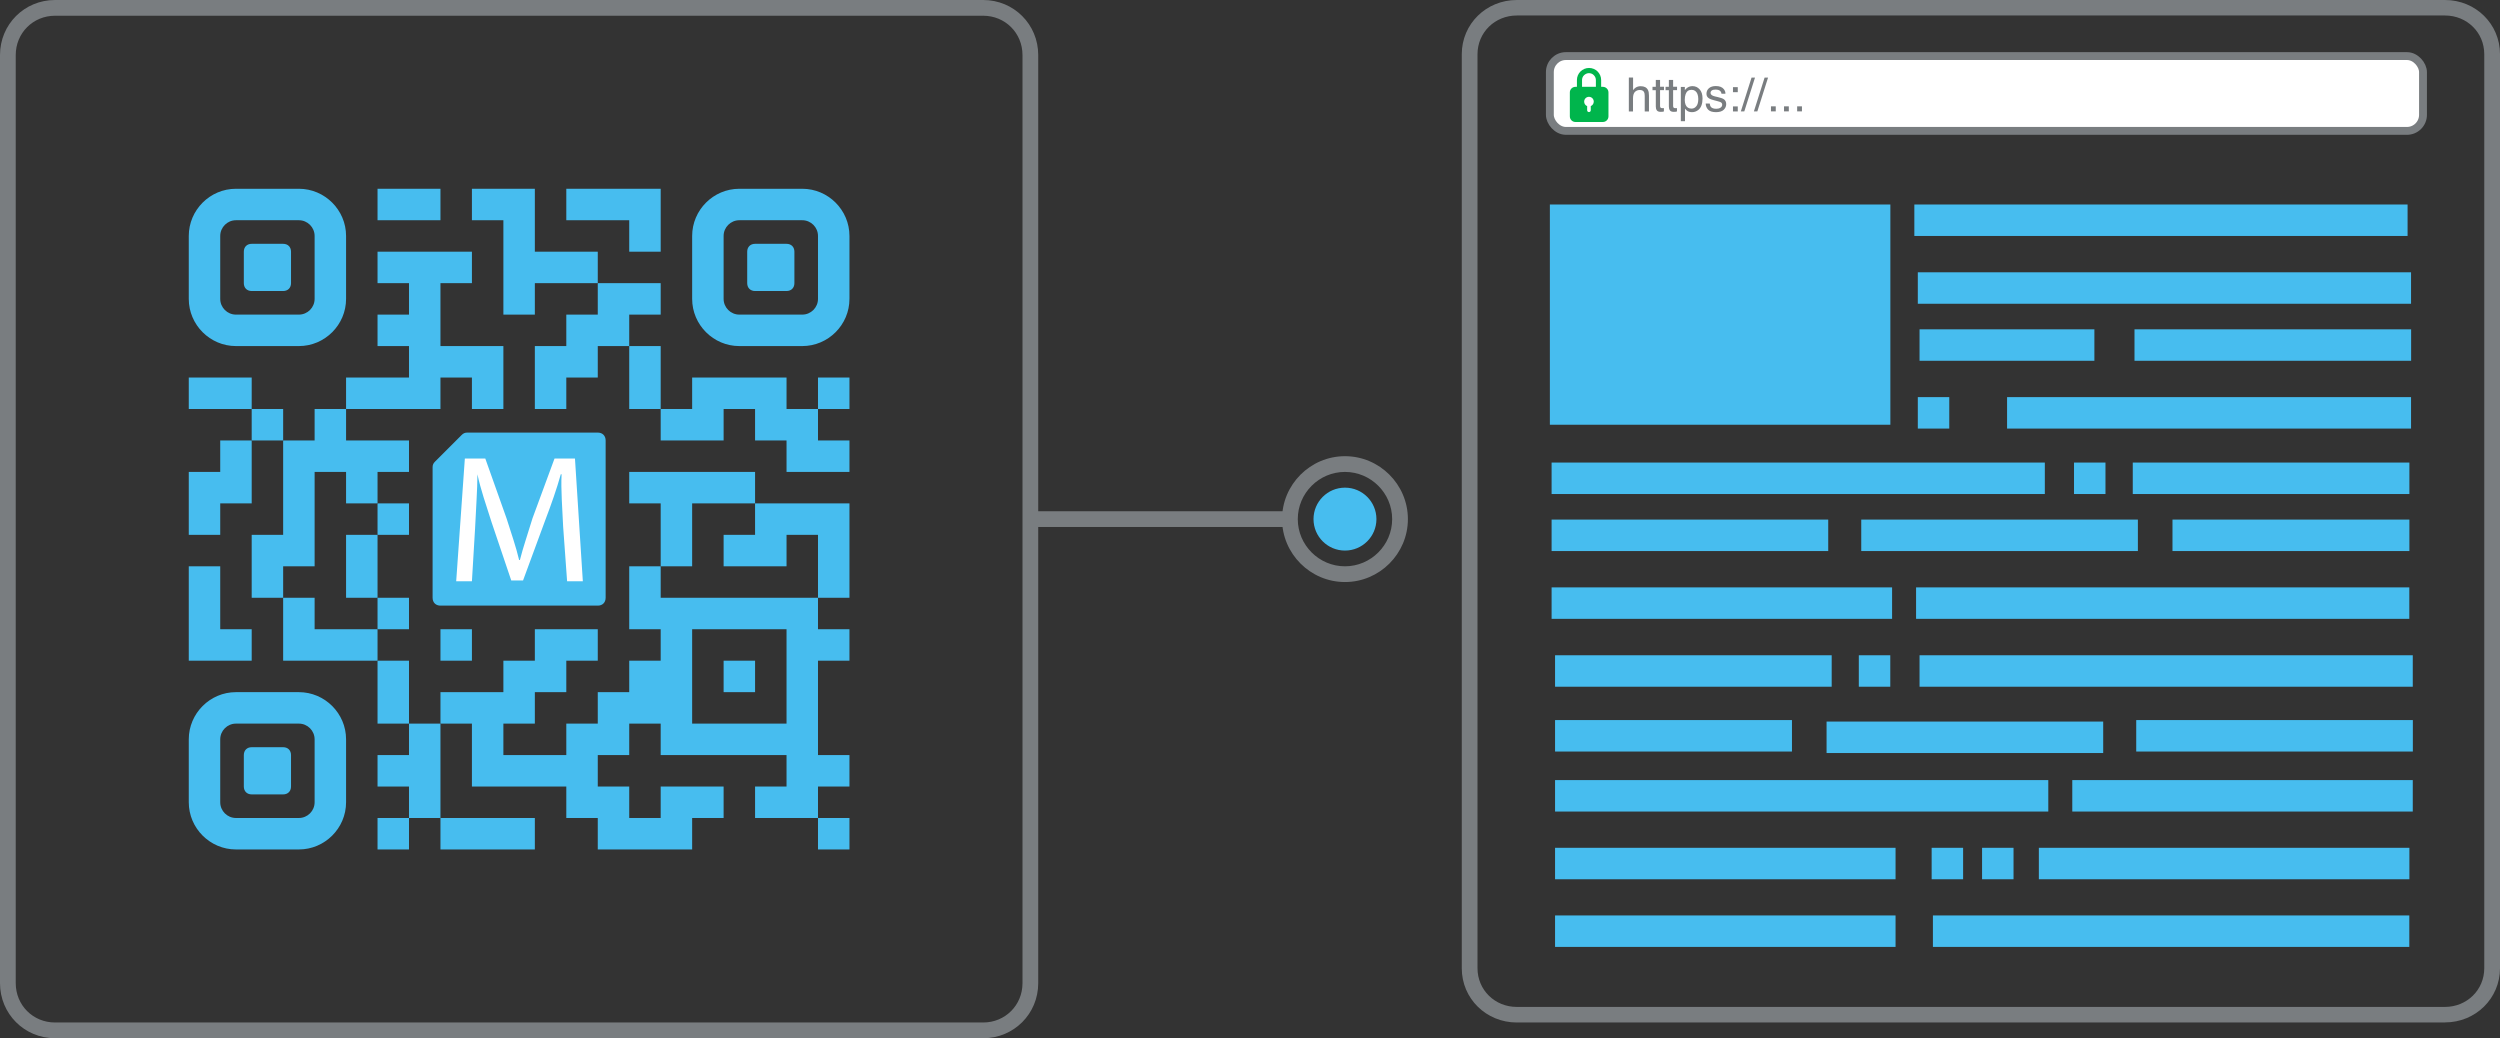 <?xml version="1.0" encoding="UTF-8"?>
<svg id="Layer_2" data-name="Layer 2" xmlns="http://www.w3.org/2000/svg" viewBox="0 0 317.85 132">
  <rect x="0" y="0" width="317.85" height="132" fill="#333333" stroke="none"/>
  <defs>
    <style>
      .cls-1 {
        stroke: #797d80;
        stroke-miterlimit: 10;
      }

      .cls-1, .cls-2 {
        fill: #fff;
      }

      .cls-3 {
        fill: #47bdef;
      }

      .cls-3, .cls-4, .cls-2, .cls-5 {
        stroke-width: 0px;
      }

      .cls-4 {
        fill: #797d80;
      }

      .cls-5 {
        fill: #00b54c;
      }
    </style>
  </defs>
  <g id="Layer_2-2" data-name="Layer 2">
    <path class="cls-4" d="m125,132H7c-3.9,0-7-3.1-7-7V7C0,3.1,3.1,0,7,0h118c3.9,0,7,3.1,7,7v118c0,3.9-3.1,7-7,7ZM7,2c-2.8,0-5,2.2-5,5v118c0,2.8,2.2,5,5,5h118c2.8,0,5-2.2,5-5V7c0-2.8-2.2-5-5-5H7Z"/>
    <path class="cls-4" d="m310.85,130h-118c-3.9,0-7-3.05-7-6.89V6.89c0-3.84,3.1-6.89,7-6.89h118c3.9,0,7,3.05,7,6.89v116.21c0,3.84-3.1,6.89-7,6.89h0ZM192.85,1.97c-2.8,0-5,2.17-5,4.92v116.21c0,2.76,2.2,4.92,5,4.92h118c2.8,0,5-2.17,5-4.92V6.89c0-2.76-2.2-4.92-5-4.92h-118Z"/>
    <rect class="cls-4" x="131" y="65" width="33" height="2"/>
    <path class="cls-4" d="m171,60c3.3,0,6,2.7,6,6s-2.7,6-6,6-6-2.7-6-6,2.7-6,6-6m0-2c-4.4,0-8,3.6-8,8s3.6,8,8,8,8-3.6,8-8-3.6-8-8-8h0Z"/>
    <circle class="cls-3" cx="171" cy="66" r="4"/>
    <path class="cls-3" d="m36,37h-4c-.6,0-1-.4-1-1v-4c0-.6.4-1,1-1h4c.6,0,1,.4,1,1v4c0,.6-.4,1-1,1Z"/>
    <path class="cls-3" d="m36,101h-4c-.6,0-1-.4-1-1v-4c0-.6.4-1,1-1h4c.6,0,1,.4,1,1v4c0,.6-.4,1-1,1Z"/>
    <polygon class="cls-3" points="68 32 68 28 68 24 60 24 60 28 64 28 64 40 68 40 68 36 76 36 76 32 68 32"/>
    <polygon class="cls-3" points="88 64 96 64 96 60 88 60 84 60 80 60 80 64 84 64 84 72 88 72 88 64"/>
    <polygon class="cls-3" points="96 68 92 68 92 72 100 72 100 68 104 68 104 76 108 76 108 64 96 64 96 68"/>
    <polygon class="cls-3" points="100 48 88 48 88 52 84 52 84 56 92 56 92 52 96 52 96 56 100 56 100 60 108 60 108 56 104 56 104 52 100 52 100 48"/>
    <rect class="cls-3" x="80" y="44" width="4" height="8"/>
    <polygon class="cls-3" points="56 48 60 48 60 52 64 52 64 44 56 44 56 36 60 36 60 32 48 32 48 36 52 36 52 40 48 40 48 44 52 44 52 48 44 48 44 52 56 52 56 48"/>
    <rect class="cls-3" x="24" y="48" width="8" height="4"/>
    <rect class="cls-3" x="32" y="52" width="4" height="4"/>
    <rect class="cls-3" x="104" y="104" width="4" height="4"/>
    <rect class="cls-3" x="56" y="104" width="12" height="4"/>
    <rect class="cls-3" x="48" y="104" width="4" height="4"/>
    <rect class="cls-3" x="48" y="84" width="4" height="8"/>
    <polygon class="cls-3" points="52 96 48 96 48 100 52 100 52 104 56 104 56 92 52 92 52 96"/>
    <rect class="cls-3" x="104" y="48" width="4" height="4"/>
    <rect class="cls-3" x="92" y="84" width="4" height="4"/>
    <path class="cls-3" d="m84,76v-4h-4v8h4v4h-4v4h-4v4h-4v4h-8v-4h4v-4h4v-4h4v-4h-8v4h-4v4h-8v4h4v8h12v4h4v4h12v-4h4v-4h-8v4h-4v-4h-4v-4h4v-4h4v4h16v4h-4v4h8v-4h4v-4h-4v-12h4v-4h-4v-4h-20Zm16,16h-12v-12h12v12Z"/>
    <rect class="cls-3" x="44" y="68" width="4" height="8"/>
    <rect class="cls-3" x="48" y="64" width="4" height="4"/>
    <rect class="cls-3" x="48" y="76" width="4" height="4"/>
    <rect class="cls-3" x="56" y="80" width="4" height="4"/>
    <polygon class="cls-3" points="40 80 40 76 36 76 36 80 36 84 48 84 48 80 40 80"/>
    <polygon class="cls-3" points="32 84 32 80 28 80 28 72 24 72 24 84 32 84"/>
    <polygon class="cls-3" points="28 60 24 60 24 68 28 68 28 64 32 64 32 56 28 56 28 60"/>
    <polygon class="cls-3" points="40 72 40 60 44 60 44 64 48 64 48 60 52 60 52 56 48 56 44 56 44 52 40 52 40 56 36 56 36 68 32 68 32 76 36 76 36 72 40 72"/>
    <polygon class="cls-3" points="80 32 84 32 84 24 72 24 72 28 80 28 80 32"/>
    <polygon class="cls-3" points="84 40 84 36 76 36 76 40 72 40 72 44 68 44 68 52 72 52 72 48 76 48 76 44 80 44 80 40 84 40"/>
    <rect class="cls-3" x="48" y="24" width="8" height="4"/>
    <rect class="cls-3" x="197.05" y="26" width="43.29" height="28"/>
    <rect class="cls-1" x="197.05" y="7.13" width="111.01" height="9.51" rx="2.04" ry="2.04"/>
    <rect class="cls-3" x="243.39" y="26" width="62.71" height="4"/>
    <rect class="cls-3" x="255.18" y="50.49" width="51.36" height="4"/>
    <rect class="cls-3" x="271.38" y="41.87" width="35.17" height="4"/>
    <rect class="cls-3" x="243.83" y="34.62" width="62.71" height="4"/>
    <rect class="cls-3" x="263.69" y="58.81" width="4" height="4"/>
    <rect class="cls-3" x="243.83" y="50.49" width="4" height="4"/>
    <rect class="cls-3" x="244.05" y="41.87" width="22.23" height="4"/>
    <rect class="cls-3" x="271.16" y="58.81" width="35.17" height="4"/>
    <rect class="cls-3" x="276.21" y="66.06" width="30.12" height="4"/>
    <rect class="cls-3" x="197.27" y="74.68" width="43.29" height="4"/>
    <rect class="cls-3" x="236.64" y="66.06" width="35.17" height="4"/>
    <rect class="cls-3" x="197.27" y="66.06" width="35.17" height="4"/>
    <rect class="cls-3" x="197.27" y="58.81" width="62.71" height="4"/>
    <rect class="cls-3" x="243.61" y="74.68" width="62.71" height="4"/>
    <rect class="cls-3" x="236.33" y="83.31" width="4" height="4"/>
    <rect class="cls-3" x="245.59" y="107.79" width="4" height="4"/>
    <rect class="cls-3" x="252" y="107.79" width="4" height="4"/>
    <rect class="cls-3" x="197.71" y="83.31" width="35.17" height="4"/>
    <rect class="cls-3" x="197.71" y="91.55" width="30.12" height="4"/>
    <rect class="cls-3" x="263.47" y="99.18" width="43.29" height="4"/>
    <rect class="cls-3" x="259.22" y="107.79" width="47.11" height="4"/>
    <rect class="cls-3" x="245.75" y="116.39" width="60.57" height="4"/>
    <rect class="cls-3" x="197.71" y="107.79" width="43.29" height="4"/>
    <rect class="cls-3" x="197.71" y="116.39" width="43.29" height="4"/>
    <rect class="cls-3" x="232.23" y="91.74" width="35.17" height="4"/>
    <rect class="cls-3" x="271.6" y="91.55" width="35.17" height="4"/>
    <rect class="cls-3" x="244.05" y="83.31" width="62.71" height="4"/>
    <rect class="cls-3" x="197.71" y="99.18" width="62.71" height="4"/>
    <path class="cls-3" d="m30,44h8c3.3,0,6-2.7,6-6v-8c0-3.3-2.7-6-6-6h-8c-3.3,0-6,2.7-6,6v8c0,3.3,2.7,6,6,6Zm-2-14c0-1.1.9-2,2-2h8c1.1,0,2,.9,2,2v8c0,1.1-.9,2-2,2h-8c-1.1,0-2-.9-2-2v-8Z"/>
    <path class="cls-3" d="m38,88h-8c-3.3,0-6,2.7-6,6v8c0,3.3,2.7,6,6,6h8c3.3,0,6-2.7,6-6v-8c0-3.3-2.7-6-6-6Zm2,14c0,1.1-.9,2-2,2h-8c-1.1,0-2-.9-2-2v-8c0-1.1.9-2,2-2h8c1.1,0,2,.9,2,2v8Z"/>
    <path class="cls-3" d="m102,24h-8c-3.3,0-6,2.7-6,6v8c0,3.3,2.7,6,6,6h8c3.3,0,6-2.7,6-6v-8c0-3.3-2.7-6-6-6Zm2,14c0,1.1-.9,2-2,2h-8c-1.1,0-2-.9-2-2v-8c0-1.1.9-2,2-2h8c1.1,0,2,.9,2,2v8Z"/>
    <path class="cls-3" d="m100,37h-4c-.6,0-1-.4-1-1v-4c0-.6.4-1,1-1h4c.6,0,1,.4,1,1v4c0,.6-.4,1-1,1Z"/>
    <g>
      <circle class="cls-3" cx="71" cy="61" r="2"/>
      <circle class="cls-3" cx="71" cy="71" r="2"/>
      <path class="cls-3" d="m76,55h-16.6c-.3,0-.5.1-.7.3l-3.4,3.4c-.2.2-.3.4-.3.7v16.6c0,.6.4,1,1,1h20c.6,0,1-.4,1-1v-20c0-.6-.4-1-1-1Z"/>
    </g>
    <path class="cls-2" d="m71.6,67c-.1-2.2-.3-4.8-.2-6.7h-.1c-.5,1.8-1.2,3.8-2,5.9l-2.8,7.6h-1.5l-2.5-7.4c-.7-2.2-1.4-4.2-1.8-6.1h0c0,1.9-.2,4.6-.3,6.9l-.4,6.7h-2l1.1-15.6h2.6l2.7,7.6c.6,1.9,1.2,3.6,1.6,5.3h.1c.4-1.6,1-3.3,1.6-5.3l2.8-7.6h2.6l1,15.6h-2s-.5-6.9-.5-6.9Z"/>
    <path class="cls-5" d="m203.76,11.04h-.19v-.86c0-.21-.04-.41-.12-.6-.08-.18-.19-.35-.33-.49s-.31-.25-.49-.33c-.19-.08-.39-.12-.6-.12s-.41.04-.6.12c-.18.08-.35.19-.49.33-.14.14-.25.31-.33.49-.08.19-.12.39-.12.6v.86h-.19c-.39,0-.71.32-.71.71v3.05c0,.39.32.71.71.71h3.49c.39,0,.71-.32.71-.71v-3.05c0-.39-.32-.71-.71-.71Zm-1.51,2.45v.53c0,.13-.1.23-.23.23s-.23-.1-.23-.23v-.53c-.23-.09-.38-.31-.38-.57,0-.34.27-.61.61-.61s.61.27.61.61c0,.26-.16.48-.38.57Zm.66-2.45h-1.77v-.86c0-.24.09-.46.26-.62s.39-.26.62-.26.46.09.62.26c.17.17.26.39.26.62v.86Z"/>
    <g>
      <path class="cls-4" d="m207.1,9.86h.53v1.6c.12-.16.24-.27.34-.33.17-.11.38-.17.63-.17.45,0,.76.16.92.48.09.17.13.41.13.72v2.01h-.54v-1.97c0-.23-.03-.4-.09-.5-.1-.17-.27-.26-.54-.26-.22,0-.42.07-.59.22s-.27.43-.27.85v1.66h-.53v-4.3Z"/>
      <path class="cls-4" d="m210.53,10.16h.53v.87h.5v.43h-.5v2.04c0,.11.04.18.11.22.04.02.11.03.2.03.03,0,.05,0,.08,0,.03,0,.06,0,.1,0v.42c-.06.02-.12.03-.19.04s-.14.01-.21.01c-.25,0-.41-.06-.5-.19s-.13-.29-.13-.49v-2.07h-.42v-.43h.42v-.87Z"/>
      <path class="cls-4" d="m212.19,10.16h.53v.87h.5v.43h-.5v2.04c0,.11.04.18.11.22.04.02.11.03.2.03.03,0,.05,0,.08,0,.03,0,.06,0,.1,0v.42c-.06.02-.12.03-.19.04s-.14.01-.21.01c-.25,0-.41-.06-.5-.19s-.13-.29-.13-.49v-2.07h-.42v-.43h.42v-.87Z"/>
      <path class="cls-4" d="m213.7,11.05h.51v.41c.11-.14.22-.25.35-.33.18-.12.39-.18.63-.18.36,0,.66.14.9.41.25.27.37.66.37,1.16,0,.68-.18,1.17-.54,1.46-.23.18-.49.28-.79.28-.24,0-.43-.05-.59-.15-.09-.06-.2-.16-.31-.3v1.6h-.53v-4.36Zm1.98,2.45c.16-.21.24-.51.24-.92,0-.25-.04-.46-.11-.64-.14-.34-.39-.52-.75-.52s-.62.18-.75.55c-.07.19-.11.44-.11.74,0,.24.04.45.11.62.14.32.39.48.75.48.25,0,.45-.1.61-.31Z"/>
      <path class="cls-4" d="m217.38,13.18c.02.18.06.31.13.4.13.17.37.25.7.25.2,0,.37-.04.52-.13s.23-.22.23-.39c0-.13-.06-.24-.18-.31-.08-.04-.23-.09-.46-.15l-.42-.11c-.27-.07-.47-.14-.6-.22-.23-.14-.34-.34-.34-.59,0-.3.11-.54.32-.72s.51-.27.87-.27c.48,0,.82.14,1.03.41.13.18.2.36.19.57h-.5c-.01-.12-.05-.23-.13-.32-.12-.14-.34-.21-.64-.21-.2,0-.36.04-.46.11s-.16.18-.16.3c0,.14.07.24.21.33.08.05.2.09.35.13l.35.08c.38.09.64.18.77.27.2.13.31.35.31.63s-.11.52-.32.72-.54.3-.98.3c-.47,0-.8-.11-1-.32-.2-.21-.3-.47-.31-.78h.5Z"/>
      <path class="cls-4" d="m220.33,11.08h.61v.64h-.61v-.64Zm0,2.45h.61v.64h-.61v-.64Z"/>
      <path class="cls-4" d="m222.69,9.87h.44l-1.36,4.29h-.44l1.36-4.29Z"/>
      <path class="cls-4" d="m224.35,9.87h.44l-1.36,4.29h-.44l1.36-4.29Z"/>
      <path class="cls-4" d="m225.16,13.52h.61v.64h-.61v-.64Z"/>
      <path class="cls-4" d="m226.82,13.52h.61v.64h-.61v-.64Z"/>
      <path class="cls-4" d="m228.49,13.52h.61v.64h-.61v-.64Z"/>
    </g>
  </g>
</svg>